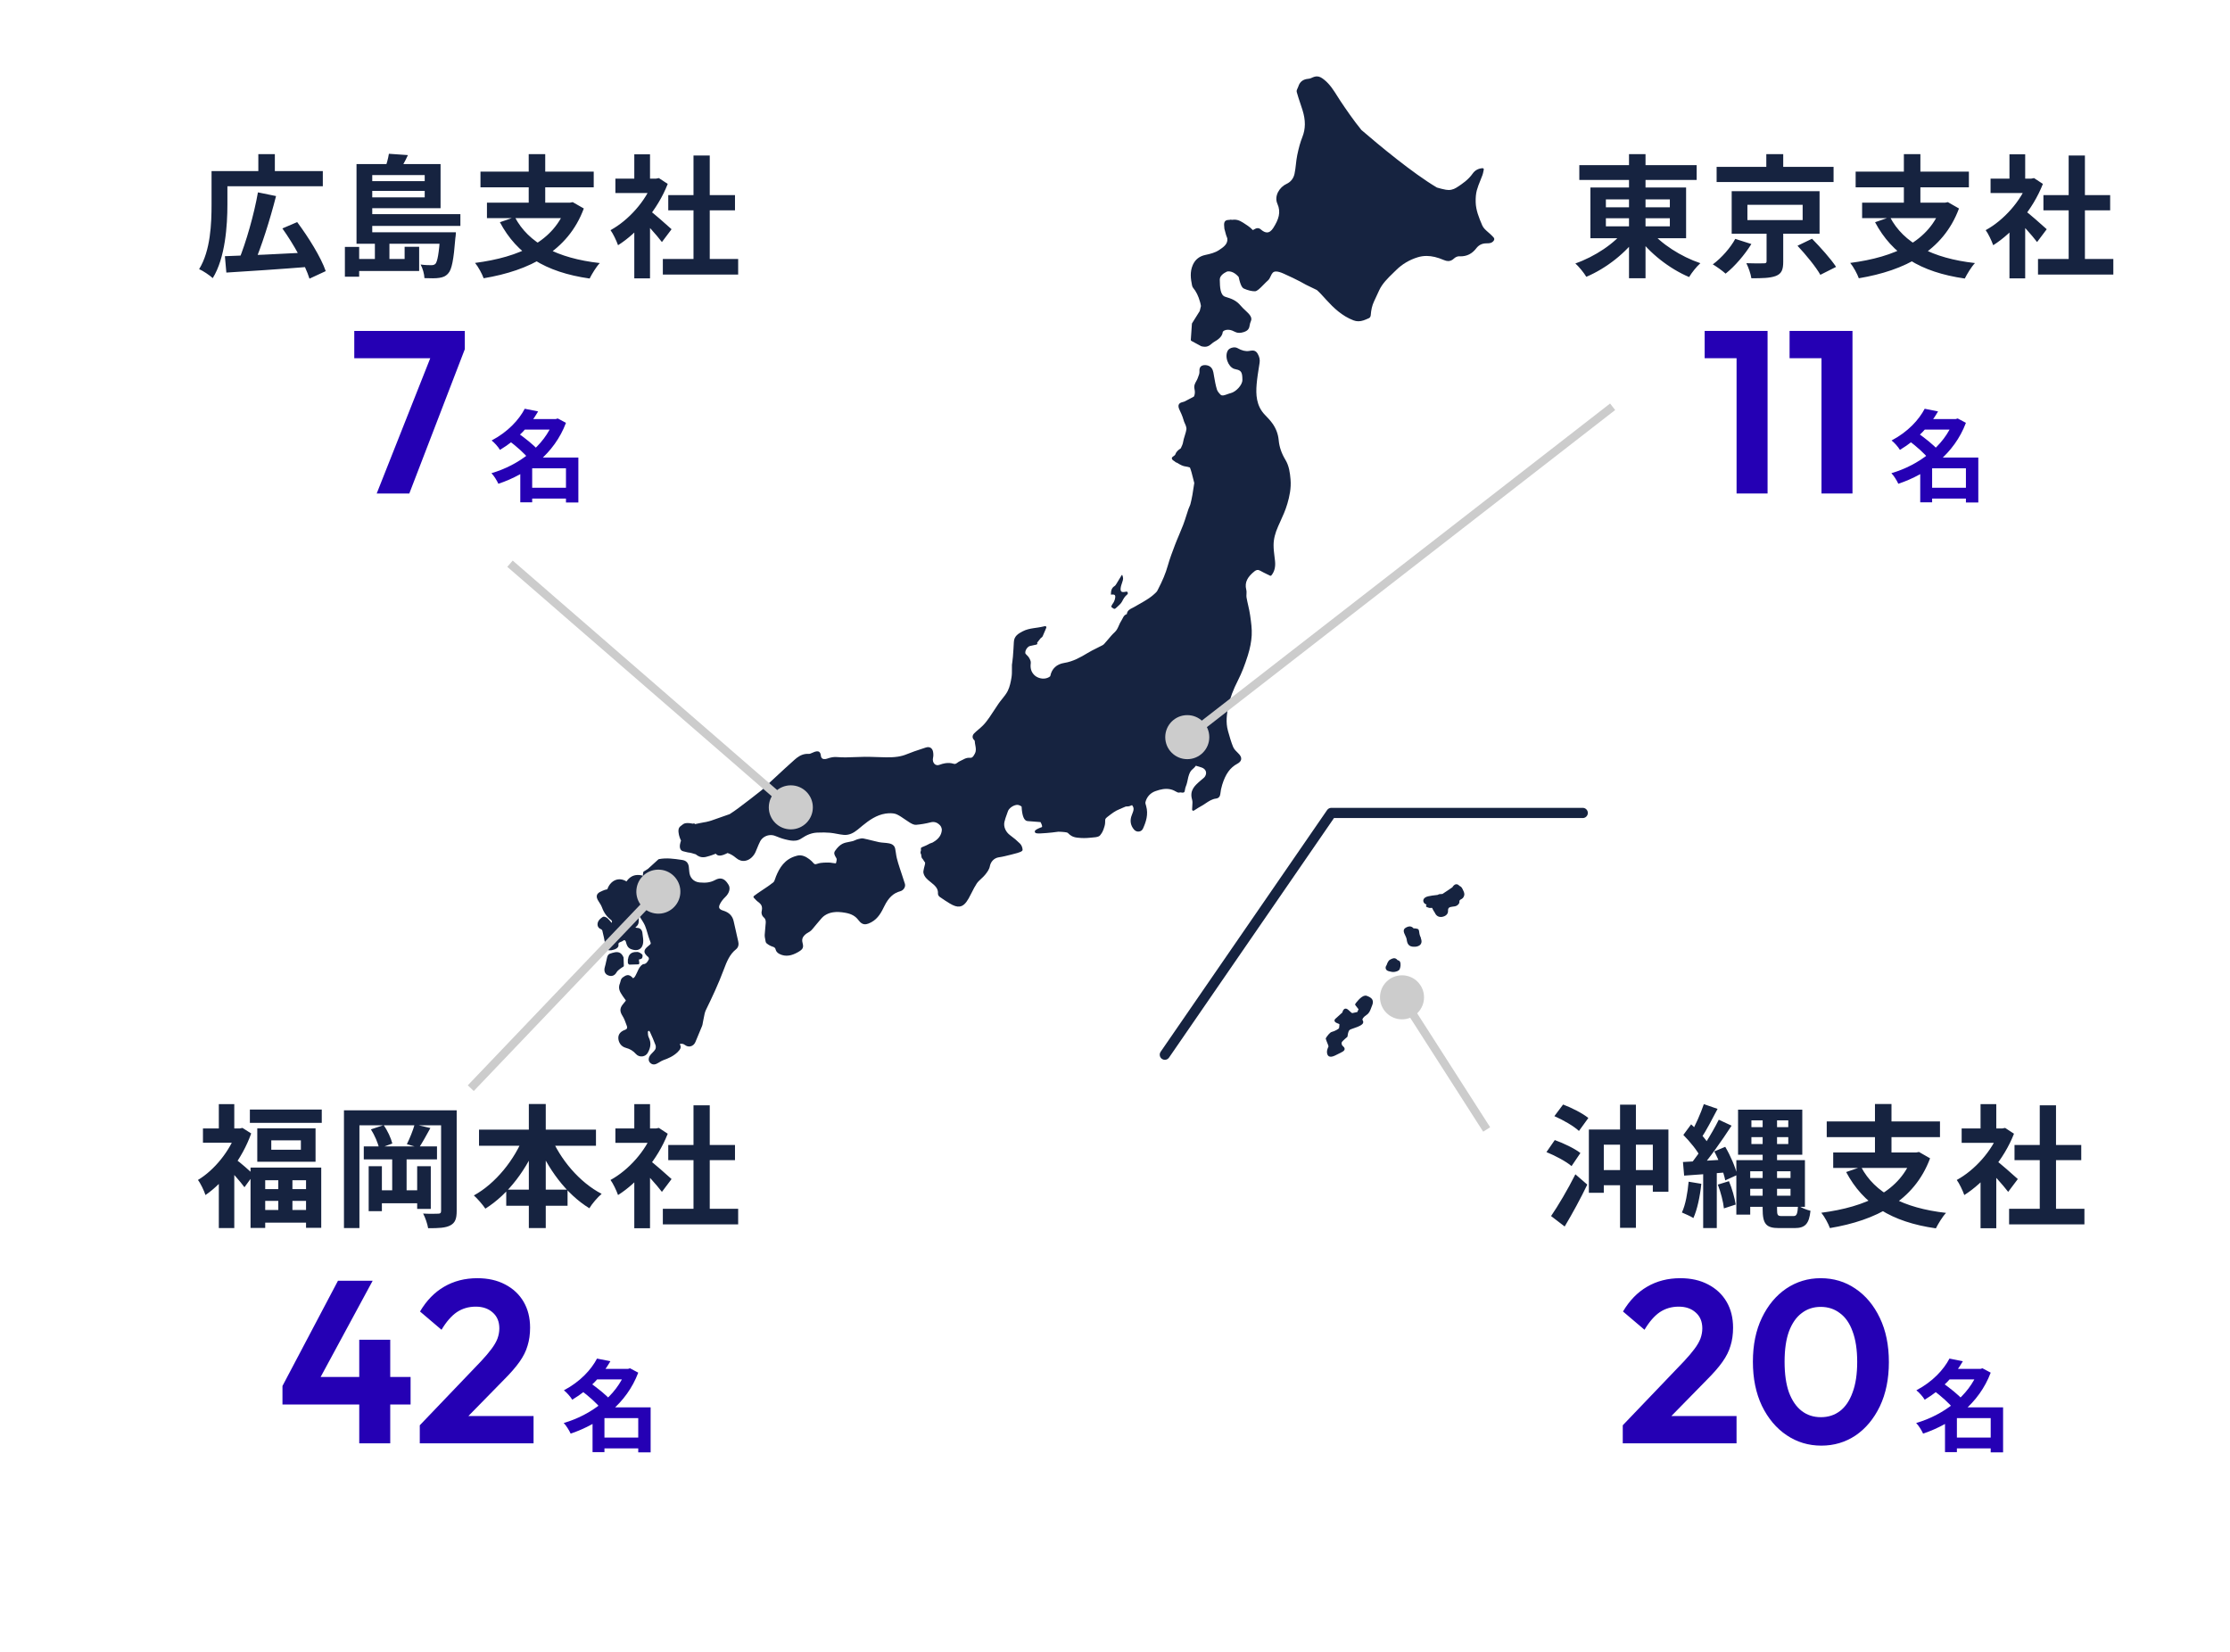 <svg width="540" height="400" viewBox="0 0 540 400" fill="none" xmlns="http://www.w3.org/2000/svg">
<g clip-path="url(#clip0_609_1820)">
<path d="M288.904 69.68C289.652 70.577 290.187 71.663 290.59 73.102C290.679 73.419 290.767 73.76 290.81 74.1L290.516 75.32L288.667 78.27C288.642 78.307 288.63 78.348 288.626 78.391L288.356 82.291C288.348 82.397 288.408 82.498 288.507 82.553L290.858 83.825C290.882 83.837 290.907 83.848 290.934 83.854C291.24 83.928 291.508 83.965 291.755 83.967C292.522 83.969 292.937 83.623 293.377 83.256C293.616 83.058 293.861 82.852 294.196 82.669C295.638 81.871 296.012 81.034 296.074 80.471C296.107 80.168 296.613 79.843 297.372 79.847C297.551 79.847 297.734 79.867 297.917 79.904C298.263 79.977 298.516 80.102 298.783 80.234C299.147 80.415 299.521 80.601 300.079 80.603C300.387 80.603 300.723 80.549 301.107 80.434C302.385 80.053 302.504 79.385 302.621 78.738C302.675 78.441 302.73 78.134 302.891 77.804C303.362 76.839 302.479 76.017 301.547 75.147C301.175 74.799 300.788 74.44 300.468 74.054C299.32 72.68 298.139 72.311 296.771 71.886L296.681 71.857C295.512 71.492 295.393 69.612 295.373 67.716C295.362 66.774 296.333 66.122 297.168 65.739C298.106 65.593 299.1 66.075 299.947 67.071C300.406 69.268 300.879 69.722 301.196 69.87C302.095 70.29 303.218 70.565 303.909 70.529C304.421 70.503 305.036 69.901 305.997 68.92C306.352 68.557 306.721 68.182 307.037 67.907C307.348 67.638 307.523 67.256 307.693 66.887C308.021 66.176 308.257 65.741 309.008 65.743C309.46 65.743 310.067 65.914 310.812 66.246C314.356 67.821 316.191 68.922 316.209 68.932C316.217 68.936 316.226 68.942 316.234 68.946L318.887 70.233C319.556 70.822 320.167 71.502 320.759 72.158C320.893 72.308 321.026 72.457 321.162 72.603C322.935 74.551 324.959 76.501 327.738 77.569C328.131 77.719 328.518 77.794 328.921 77.796C329.791 77.8 330.56 77.456 331.307 77.122L331.519 77.027C331.809 76.899 331.914 76.507 331.928 76.32C332.025 75.017 332.267 73.978 332.695 73.057C333.117 72.146 333.539 71.234 333.96 70.323C334.727 68.662 336.056 67.37 337.344 66.122C337.58 65.892 337.817 65.663 338.049 65.432C339.528 63.962 341.305 62.907 343.329 62.291C344.021 62.08 344.743 61.975 345.475 61.979C346.738 61.983 348.087 62.303 349.603 62.954C350.014 63.132 350.358 63.214 350.685 63.216C351.199 63.216 351.66 63.012 352.1 62.587C352.419 62.278 352.96 62.041 353.326 62.062C353.437 62.068 353.546 62.072 353.653 62.072C355.225 62.078 356.477 61.441 357.485 60.124C358.092 59.33 358.882 58.939 359.9 58.926H359.957C360.319 58.922 360.729 58.918 361.091 58.776C361.387 58.663 361.813 58.308 361.844 57.941C361.868 57.653 361.617 57.409 361.397 57.195C361.356 57.156 361.317 57.117 361.28 57.08C361.011 56.799 360.708 56.535 360.414 56.28C359.795 55.74 359.211 55.23 358.943 54.61C358.098 52.65 357.395 50.873 357.341 48.974C357.308 47.841 357.401 46.895 357.617 46.082C357.833 45.279 358.156 44.477 358.47 43.704C358.645 43.275 358.824 42.83 358.985 42.386C359.087 42.106 359.145 41.816 359.207 41.51C359.235 41.368 359.264 41.22 359.301 41.067C359.322 40.979 359.295 40.888 359.231 40.822C359.168 40.754 359.073 40.719 358.974 40.727C357.954 40.805 357.154 41.249 356.601 42.04C355.568 43.516 354.116 44.516 352.715 45.414C351.903 45.936 351.037 46.115 350.132 45.948C349.408 45.814 348.675 45.635 347.955 45.414C342.106 41.952 333.997 35.205 329.667 31.476C327.726 29.085 326 26.568 324.568 24.422C324.313 24.039 324.062 23.639 323.82 23.253C322.943 21.86 322.04 20.419 320.66 19.308C320.039 18.813 319.529 18.502 318.902 18.5C318.509 18.5 318.085 18.62 317.526 18.894C317.328 18.991 317.083 19.055 316.838 19.077C315.534 19.191 314.757 19.786 314.395 20.951C314.358 21.068 314.294 21.198 314.228 21.334C314.078 21.641 313.924 21.961 314.008 22.278C314.261 23.212 314.574 24.144 314.876 25.045C315.053 25.572 315.236 26.119 315.407 26.659C316.174 29.116 316.162 31.194 315.368 33.195C314.88 34.419 314.498 35.78 314.121 37.604C313.971 38.334 313.887 39.082 313.807 39.806C313.72 40.568 313.632 41.358 313.467 42.108C313.225 43.215 312.54 44.075 311.54 44.528C309.822 45.309 308.49 47.482 309.325 49.347C310.25 51.413 309.604 53.167 308.35 55.164C307.881 55.909 307.362 56.286 306.807 56.284C306.363 56.284 305.869 56.045 305.338 55.581C305.083 55.356 304.824 55.247 304.553 55.247C304.228 55.247 303.958 55.397 303.697 55.546C303.648 55.573 303.6 55.602 303.549 55.628C303.495 55.657 303.438 55.686 303.378 55.711C302.961 55.28 302.553 54.934 302.171 54.68C302.006 54.571 301.85 54.466 301.7 54.367C300.688 53.687 299.957 53.194 298.915 53.19C298.767 53.19 298.61 53.2 298.452 53.219C298.407 53.225 298.361 53.229 298.318 53.233L298.289 53.223C298.119 53.163 297.907 53.173 297.672 53.252C297.339 53.256 296.942 53.272 296.683 53.54C296.438 53.792 296.368 54.192 296.448 54.874C296.438 55.204 296.506 55.575 296.648 55.979C296.79 56.614 296.975 57.197 297.195 57.712C297.22 57.894 297.224 58.054 297.207 58.205C297.094 59.231 296.261 59.854 295.183 60.561C294.198 61.206 293.096 61.476 291.859 61.74C290.428 62.045 289.414 62.855 288.844 64.15C288.089 65.869 288.338 67.545 288.659 69.113C288.708 69.353 288.793 69.544 288.908 69.684L288.904 69.68Z" fill="#162340"/>
<path d="M284.739 191.665C284.988 191.817 285.278 191.976 285.578 191.928C285.642 191.918 285.704 191.9 285.761 191.873C286.296 191.961 286.463 191.937 286.518 191.928C286.584 191.918 286.64 191.9 286.687 191.871C286.856 191.768 286.889 191.574 286.942 191.252C286.985 190.991 287.039 190.667 287.162 190.403C287.388 189.929 287.598 188.892 287.699 188.393C287.72 188.292 287.734 188.218 287.742 188.183C287.792 187.971 288.049 187.097 288.374 186.682C288.511 186.507 288.676 186.359 288.851 186.202C289.085 185.992 289.351 185.757 289.579 185.419C290.083 185.561 290.535 185.691 290.986 185.852C291.48 186.027 291.833 186.342 291.981 186.736C292.123 187.115 292.072 187.538 291.831 187.958C291.677 188.23 291.401 188.453 291.111 188.688C291.002 188.777 290.893 188.865 290.791 188.956L290.585 189.135C289.32 190.244 288.01 191.388 288.67 193.635C288.802 194.085 288.76 194.612 288.717 195.173C288.695 195.453 288.674 195.744 288.67 196.041C288.67 196.144 288.725 196.239 288.816 196.288C288.908 196.338 289.02 196.336 289.11 196.28C289.297 196.162 289.476 196.049 289.649 195.938C289.997 195.713 290.326 195.501 290.663 195.323C291.093 195.099 291.498 194.827 291.891 194.565C292.718 194.01 293.489 193.489 294.481 193.369L294.526 193.363C295.089 193.277 295.445 192.87 295.505 192.248C295.571 191.543 295.723 190.801 295.957 190.04C296.756 187.439 297.883 185.866 299.617 184.943C300.176 184.644 300.491 184.281 300.553 183.863C300.621 183.401 300.384 182.918 299.829 182.389C299.386 181.966 298.837 181.438 298.599 180.857C298.115 179.672 297.757 178.402 297.412 177.174L297.354 176.965C296.778 174.921 297.068 172.863 297.465 170.942C297.866 169.011 298.594 167.069 299.827 164.641C300.678 162.967 301.419 161.089 302.159 158.735C302.702 157.01 303.019 155.367 303.103 153.848C303.19 152.289 302.963 150.694 302.745 149.154L302.714 148.936C302.599 148.126 302.416 147.315 302.237 146.532C302.099 145.926 301.957 145.3 301.851 144.683C301.807 144.434 301.822 144.162 301.838 143.875C301.857 143.523 301.877 143.16 301.787 142.805C301.291 140.89 302.299 139.654 303.35 138.699C303.716 138.365 304.051 138.083 304.424 138.025C304.654 137.99 304.889 138.044 305.144 138.188C305.68 138.493 306.242 138.767 306.787 139.031C307.032 139.151 307.279 139.27 307.523 139.394C307.645 139.454 307.791 139.423 307.877 139.32C308.61 138.442 308.904 137.271 308.751 135.84C308.714 135.486 308.671 135.133 308.626 134.783C308.515 133.886 308.398 132.961 308.4 132.025C308.4 130.584 308.76 129.11 309.531 127.389C309.671 127.078 309.813 126.766 309.955 126.457C310.611 125.02 311.288 123.534 311.746 121.945C312.23 120.271 312.699 118.261 312.505 116.054C312.367 114.479 312.158 112.819 311.271 111.354C310.327 109.791 309.792 108.241 309.642 106.611C309.5 105.081 308.967 103.678 308.056 102.445C307.536 101.74 306.937 101.109 306.316 100.47C304.171 98.263 304.093 95.478 304.298 93.043C304.424 91.553 304.666 90.044 304.899 88.587L305.014 87.855C305.131 87.113 304.989 86.439 304.553 85.666C304.07 84.81 303.406 84.835 302.821 84.926C302.747 84.936 302.673 84.951 302.597 84.963L302.463 84.986C301.61 85.118 300.719 84.899 299.658 84.297C299.37 84.134 298.987 84.079 298.576 84.143C298.019 84.229 297.539 84.51 297.325 84.874C296.93 85.544 296.891 86.507 297.222 87.451C297.535 88.346 298.13 89.038 298.808 89.304C298.989 89.374 299.172 89.411 299.349 89.448C299.485 89.477 299.615 89.502 299.734 89.541C300.616 89.834 300.847 90.341 300.849 92.011C300.849 93.27 299.249 94.892 298.051 95.185C297.763 95.255 297.484 95.356 297.216 95.455C296.914 95.564 296.628 95.667 296.336 95.729C296.32 95.733 296.303 95.735 296.285 95.737C296.005 95.781 295.729 95.725 295.645 95.645C295.281 95.296 294.843 94.837 294.69 94.346C294.365 93.303 294.172 92.19 293.985 91.114L293.966 91.009C293.95 90.914 293.936 90.819 293.919 90.724C293.806 90.017 293.678 89.218 292.973 88.739C292.582 88.475 291.975 88.35 291.461 88.43L291.408 88.438C290.924 88.527 290.365 88.863 290.451 89.949C290.488 90.407 290.282 90.924 290.083 91.425C290.046 91.52 290.009 91.615 289.974 91.708C289.896 91.912 289.787 92.105 289.672 92.309C289.388 92.817 289.065 93.39 289.244 94.173C289.408 94.892 289.367 95.498 289.118 96.022C287.934 96.636 287.199 97.024 286.938 97.174C286.806 97.25 286.623 97.298 286.432 97.349C286.058 97.448 285.634 97.558 285.449 97.949C285.292 98.283 285.362 98.728 285.669 99.351C286.309 100.647 286.545 101.474 286.658 101.872C286.697 102.01 286.724 102.101 286.753 102.169C286.767 102.204 286.792 102.255 286.825 102.321C286.981 102.643 287.347 103.395 287.294 103.956C287.259 104.317 287.072 104.925 286.891 105.514C286.714 106.089 286.545 106.633 286.502 106.994C286.442 107.499 286.142 108.116 285.996 108.412C285.963 108.48 285.936 108.536 285.918 108.575C285.885 108.602 285.819 108.647 285.763 108.685C285.43 108.911 284.871 109.293 284.638 109.971C284.556 110.212 284.346 110.348 284.163 110.47C283.974 110.593 283.762 110.733 283.764 110.991C283.768 111.257 284.013 111.457 284.404 111.692L284.453 111.723C284.577 111.882 284.762 111.993 285.002 112.053C285.87 112.574 286.455 112.896 287.15 112.964C287.388 112.989 287.713 113.065 288.141 113.199C288.448 113.976 288.655 114.817 288.857 115.631C288.943 115.982 289.03 116.334 289.124 116.68C289.135 116.715 289.145 116.75 289.155 116.785C289.174 116.841 289.198 116.928 289.194 116.957V116.975C289.055 117.925 288.913 118.907 288.742 119.865C288.594 120.69 288.435 121.419 288.256 122.093C288.201 122.299 288.11 122.497 288.016 122.71C287.938 122.883 287.855 123.06 287.792 123.25C287.631 123.724 287.477 124.208 287.329 124.676C287.074 125.478 286.81 126.311 286.508 127.104C286.2 127.914 285.854 128.731 285.521 129.518C285.183 130.314 284.836 131.136 284.523 131.959C283.935 133.505 283.268 135.257 282.762 137.048C282.267 138.806 281.524 140.594 280.356 142.84L280.327 142.894C280.245 143.055 280.165 143.207 280.064 143.314C278.844 144.605 277.367 145.44 275.802 146.322C275.397 146.551 274.975 146.788 274.566 147.029C274.455 147.095 274.329 147.157 274.193 147.223C273.659 147.482 272.943 147.831 272.86 148.721C272.266 148.87 272.023 149.371 271.824 149.779C271.746 149.94 271.674 150.09 271.585 150.216C271.316 150.603 271.129 151.032 270.948 151.446C270.682 152.052 270.431 152.623 269.946 153.069C269.343 153.617 268.812 154.254 268.298 154.868C267.986 155.241 267.661 155.629 267.327 155.987C267.177 156.148 266.949 156.262 266.704 156.381C266.63 156.416 266.556 156.453 266.486 156.49C266.136 156.674 265.774 156.855 265.425 157.028C264.752 157.362 264.055 157.709 263.399 158.109C261.689 159.149 259.842 160.193 257.707 160.528C255.885 160.813 254.692 161.918 254.35 163.633C254.336 163.711 254.291 163.779 254.272 163.794C253.933 164.055 253.536 164.222 253.094 164.292C252.135 164.441 251.055 164.086 250.409 163.41C249.691 162.662 249.445 161.784 249.605 160.568C249.665 160.12 249.408 159.628 249.148 159.205C249.025 159.003 248.85 158.832 248.679 158.665C248.49 158.48 248.295 158.288 248.28 158.141C248.204 157.383 248.902 156.554 249.381 156.437C249.745 156.348 250.121 156.268 250.485 156.191C250.648 156.156 250.81 156.123 250.973 156.088C251.074 156.066 251.158 155.992 251.187 155.893C251.216 155.804 251.197 155.709 251.14 155.635C251.185 155.575 251.232 155.515 251.277 155.456C251.51 155.155 251.748 154.845 251.993 154.551C252.024 154.514 252.082 154.472 252.143 154.429C252.258 154.347 252.405 154.246 252.481 154.079C252.709 153.588 252.911 153.097 253.122 152.58C253.201 152.388 253.279 152.197 253.361 152.003C253.402 151.906 253.384 151.795 253.316 151.714C253.248 151.634 253.141 151.599 253.034 151.622L252.802 151.673C252.592 151.721 252.339 151.776 252.084 151.828C251.876 151.869 251.652 151.91 251.378 151.951C251.189 151.98 251 152.007 250.81 152.034C250.619 152.061 250.428 152.087 250.237 152.118C249.381 152.25 248.472 152.436 247.612 152.893C246.655 153.403 245.571 153.98 245.508 155.466C245.458 156.598 245.38 157.717 245.279 159.051C245.251 159.428 245.201 159.805 245.152 160.168C245.131 160.331 245.109 160.487 245.09 160.64C245.086 160.667 245.088 160.695 245.092 160.722C245.063 160.766 245.047 160.817 245.045 160.871C245.037 161.236 245.039 161.588 245.041 161.93C245.045 162.66 245.049 163.348 244.942 164.004C244.767 165.07 244.539 166.29 244.023 167.318C243.681 167.999 243.2 168.596 242.69 169.227C242.402 169.584 242.104 169.953 241.836 170.338C241.439 170.905 241.059 171.493 240.688 172.062C240.33 172.614 239.958 173.185 239.578 173.731C239.162 174.327 238.656 175.02 238.062 175.63C237.724 175.976 237.344 176.3 236.976 176.613C236.607 176.926 236.227 177.252 235.879 177.604C235.641 177.848 235.513 178.142 235.519 178.435C235.526 178.639 235.6 178.942 235.923 179.233C235.986 179.291 236.038 179.402 236.04 179.457C236.054 179.796 236.116 180.127 236.176 180.447C236.303 181.133 236.422 181.783 236.079 182.459C235.678 183.248 235.421 183.559 234.832 183.504C234.655 183.487 234.477 183.494 234.302 183.52C233.833 183.592 233.44 183.803 233.061 184.007C232.858 184.116 232.666 184.219 232.467 184.3C232.251 184.386 232.07 184.52 231.895 184.648C231.689 184.798 231.496 184.943 231.278 184.976C231.167 184.992 231.052 184.982 230.922 184.943C230.276 184.747 229.614 184.706 228.898 184.817C228.454 184.885 227.989 185.013 227.475 185.206C227.022 185.378 226.582 185.287 226.272 184.965C225.936 184.615 225.813 184.073 225.938 183.516C226.037 183.079 226.041 182.56 225.947 182.055C225.772 181.119 225.085 180.713 224.167 181.02C223.834 181.131 223.503 181.241 223.168 181.35C221.981 181.739 220.753 182.143 219.576 182.634C218.914 182.91 218.208 183.104 217.423 183.226C216.378 183.386 215.327 183.395 214.529 183.382C213.821 183.372 213.099 183.347 212.402 183.325C211.427 183.292 210.417 183.256 209.423 183.261C208.631 183.263 207.829 183.298 207.054 183.331C205.63 183.39 204.158 183.452 202.732 183.325C202.337 183.289 201.959 183.3 201.58 183.36C201.151 183.426 200.747 183.547 200.27 183.708C200.147 183.749 200.025 183.78 199.908 183.799C199.676 183.834 199.347 183.84 199.104 183.661C198.923 183.527 198.812 183.302 198.775 182.995C198.734 182.653 198.653 182.273 198.382 182.073C198.209 181.945 197.985 181.904 197.697 181.948C197.582 181.966 197.452 181.997 197.3 182.044C197.092 182.108 196.895 182.201 196.701 182.29C196.387 182.436 196.082 182.57 195.846 182.552C195.556 182.529 195.266 182.541 194.986 182.585C193.898 182.754 193.05 183.399 192.433 183.943C190.884 185.31 189.346 186.742 187.857 188.125C187.394 188.554 186.933 188.985 186.468 189.414C186.207 189.655 185.952 189.91 185.705 190.158C185.29 190.572 184.86 191.001 184.403 191.366C182.696 192.728 180.855 194.146 178.782 195.696C178.123 196.187 177.422 196.674 176.696 197.139L172.197 198.718C172.197 198.718 171.278 198.999 170.902 199.056C170.877 199.061 170.854 199.063 170.836 199.065C170.801 199.067 170.745 199.075 170.675 199.085C170.159 199.166 168.707 199.475 168.316 199.559C168.296 199.537 168.273 199.514 168.252 199.489C168.189 199.413 168.082 199.374 167.981 199.39C167.927 199.399 167.888 199.417 167.814 199.454C167.29 199.347 166.59 199.248 166.049 199.333C165.776 199.374 165.56 199.46 165.404 199.59C165.288 199.687 165.177 199.766 165.07 199.844C164.607 200.178 164.208 200.466 164.303 201.509C164.387 202.435 164.76 203.253 164.912 203.552C164.77 203.923 164.433 204.956 164.764 205.613C164.898 205.879 165.128 206.059 165.428 206.133L165.533 206.16C166.597 206.426 166.708 206.454 167.057 206.481C167.236 206.494 167.744 206.652 168.049 206.747C168.287 206.821 168.409 206.858 168.487 206.875C168.507 206.889 168.53 206.91 168.559 206.933C168.859 207.17 169.563 207.726 170.706 207.549C170.801 207.535 170.9 207.514 170.996 207.489C172.121 207.209 172.913 206.887 173.294 206.733C173.306 206.729 173.318 206.722 173.329 206.718C173.483 206.937 173.822 207.277 174.604 207.157C174.962 207.102 175.39 206.953 175.875 206.714C175.98 206.663 176.083 206.611 176.186 206.558C176.898 206.788 177.585 207.188 178.226 207.743C178.899 208.322 179.656 208.565 180.415 208.448C181.682 208.252 182.579 207.172 182.959 206.304C183.097 205.991 183.229 205.671 183.354 205.36C183.57 204.828 183.796 204.278 184.058 203.767C184.471 202.961 185.275 202.394 186.207 202.249C186.717 202.171 187.231 202.227 187.694 202.41L187.783 202.445C188.538 202.746 189.317 203.055 190.119 203.249L190.191 203.266C191.028 203.468 191.892 203.676 192.758 203.542C193.244 203.468 193.678 203.294 194.087 203.014C195.377 202.13 196.611 201.674 197.874 201.617C199.1 201.561 200.099 201.575 201.019 201.658C201.554 201.705 202.099 201.808 202.627 201.907C203.17 202.008 203.734 202.113 204.298 202.165C204.602 202.192 204.908 202.183 205.205 202.136C206.474 201.94 207.436 201.124 208.368 200.334C208.527 200.2 208.683 200.069 208.839 199.941C210.454 198.617 212.248 197.348 214.416 197.014C214.613 196.983 214.815 196.96 215.016 196.946C215.94 196.878 216.67 196.968 217.19 197.214C217.855 197.529 218.49 197.968 219.107 198.395C219.494 198.663 219.895 198.939 220.304 199.188C220.808 199.495 221.345 199.772 221.849 199.728C223.032 199.625 224.225 199.421 225.36 199.127C226.228 198.902 226.971 199.143 227.652 199.871C227.907 200.143 228.096 200.675 228.065 201.029C227.958 202.231 227.284 203.175 226 203.913C225.949 203.944 225.895 203.977 225.844 204.01C225.009 204.296 224.941 204.364 224.887 204.414C224.76 204.519 223.904 204.896 223.182 205.185C223.073 205.228 223.001 205.333 223.001 205.446C223.001 205.446 223.001 205.663 223.009 205.964C222.849 206.327 222.867 206.652 223.059 206.887C223.127 207.658 223.233 207.873 223.404 207.967C223.447 208.007 223.538 208.157 223.606 208.268C223.713 208.446 223.844 208.662 224.011 208.866V208.899C224.038 209.157 223.955 209.441 223.869 209.746C223.82 209.92 223.768 210.099 223.735 210.282C223.721 210.357 223.704 210.433 223.688 210.509C223.624 210.794 223.554 211.115 223.624 211.418C223.848 212.387 224.579 212.972 225.22 213.488C225.307 213.558 225.395 213.628 225.486 213.702C226.416 214.467 227.218 215.128 227.131 216.402C227.111 216.689 227.341 217.033 227.565 217.19C228.481 217.827 229.242 218.326 229.96 218.758C230.99 219.381 231.747 219.612 232.413 219.509C233.207 219.385 233.847 218.806 234.553 217.567C234.824 217.089 235.075 216.592 235.318 216.11C235.686 215.378 236.067 214.619 236.521 213.941C236.805 213.519 237.188 213.168 237.591 212.795C237.912 212.5 238.243 212.195 238.527 211.847C239.016 211.247 239.551 210.544 239.693 209.771C239.905 208.621 240.754 207.768 241.855 207.598L241.89 207.594C242.354 207.528 242.834 207.436 243.385 207.304L243.48 207.281C244.432 207.054 245.415 206.819 246.376 206.545C247.637 206.184 247.626 205.892 247.622 205.754C247.606 205.228 247.357 204.638 247.003 204.284C246.306 203.585 245.51 202.911 244.64 202.282C243.531 201.481 242.974 200.211 243.22 199.048C243.35 198.43 243.578 197.813 243.796 197.216C243.891 196.956 243.988 196.696 244.076 196.432C244.304 195.758 245.253 195.049 246.104 194.917C246.269 194.893 246.421 194.891 246.553 194.915C246.865 194.971 247.151 195.109 247.384 195.315C247.497 197.564 247.976 198.745 248.805 198.823C249.848 198.922 251.467 199.036 251.966 199.071C252.182 199.45 252.417 200.009 252.337 200.233C252.328 200.258 252.318 200.271 252.283 200.283C250.483 200.924 250.553 201.272 250.586 201.441C250.656 201.798 251.121 201.847 251.901 201.814C254.003 201.724 256.045 201.435 256.286 201.4C257.236 201.412 258.368 201.522 258.549 201.666C258.594 201.707 258.641 201.753 258.692 201.802C259.057 202.157 259.606 202.691 260.83 202.835C262.101 202.985 262.981 202.954 263.911 202.862C264.055 202.847 264.209 202.835 264.368 202.822C264.686 202.798 265.015 202.771 265.318 202.726C265.9 202.635 266.237 202.486 266.41 202.245C266.451 202.188 266.492 202.134 266.535 202.078C266.803 201.73 267.105 201.334 267.459 200.089C267.624 199.514 267.622 199.116 267.619 198.828C267.617 198.399 267.615 198.238 268.15 197.826L268.261 197.739C269.257 196.966 270.045 196.354 271.092 195.946C271.468 195.8 271.756 195.666 271.988 195.558C272.447 195.346 272.677 195.241 273.017 195.274C273.309 195.301 273.794 195.121 274.13 194.967C274.644 195.641 274.621 196.043 274.08 197.343C273.539 198.642 273.741 199.914 274.648 200.924C274.95 201.262 275.395 201.423 275.837 201.355C276.258 201.289 276.602 201.029 276.777 200.642C277.513 199.009 278.116 197.22 277.548 195.198C277.532 195.138 277.513 195.078 277.495 195.016C277.414 194.746 277.322 194.439 277.373 194.237C277.696 192.957 278.56 192.009 279.805 191.568C280.481 191.327 281.043 191.178 281.571 191.096C282.764 190.912 283.795 191.096 284.723 191.665H284.739Z" fill="#162340"/>
<path d="M218.408 211.809C218.248 211.335 218.086 210.859 217.933 210.381L217.851 210.123C217.604 209.359 217.349 208.567 217.16 207.78C217.063 207.374 217 206.947 216.94 206.532C216.888 206.186 216.837 205.828 216.763 205.475C216.553 204.465 215.564 204.275 215.237 204.211C214.836 204.135 214.426 204.1 214.031 204.069C213.62 204.034 213.229 204.003 212.847 203.925C212.24 203.801 211.627 203.647 211.032 203.496C210.395 203.335 209.737 203.168 209.078 203.039C208.891 203.001 208.685 203.001 208.447 203.039C208.229 203.072 208.019 203.131 207.813 203.187L207.696 203.22C207.474 203.28 207.268 203.37 207.071 203.459C206.886 203.542 206.709 203.62 206.532 203.669C206.252 203.746 205.95 203.801 205.658 203.855C205.086 203.96 204.496 204.069 203.969 204.341C203.36 204.655 202.766 205.232 202.198 206.056C201.822 206.605 202.126 207.122 202.373 207.536C202.445 207.656 202.513 207.771 202.564 207.883C202.657 208.083 202.572 208.45 202.496 208.775C202.48 208.845 202.463 208.917 202.449 208.985C202.418 209.014 202.352 209.053 202.323 209.06C202.091 209.045 201.861 209.008 201.614 208.969C201.268 208.913 200.912 208.858 200.552 208.864L200.285 208.868C199.773 208.874 199.242 208.88 198.73 208.961C198.45 209.004 198.203 209.064 197.973 209.146C197.804 209.206 197.677 209.241 197.574 209.258C197.352 209.293 197.187 209.255 196.947 208.961C196.698 208.658 196.383 208.363 195.957 208.035C195.019 207.318 194.116 207.019 193.273 207.151C193.131 207.174 192.989 207.207 192.868 207.248C189.972 208.019 188.738 210.193 187.911 212.218C187.847 212.374 187.791 212.541 187.738 212.704C187.61 213.092 187.477 213.489 187.25 213.671C186.444 214.318 185.56 214.903 184.706 215.468C184.328 215.72 183.947 215.969 183.573 216.227C183.336 216.39 183.104 216.565 182.88 216.734C182.777 216.81 182.676 216.886 182.573 216.963C182.507 217.012 182.466 217.086 182.458 217.167C182.452 217.247 182.48 217.328 182.538 217.385C182.633 217.48 182.723 217.581 182.816 217.68C183.028 217.913 183.246 218.152 183.509 218.342C184.48 219.038 184.685 219.581 184.424 220.76C184.332 221.17 184.544 221.799 184.856 222.052C185.305 222.413 185.473 222.835 185.424 223.464C185.393 223.858 185.356 224.249 185.319 224.643C185.263 225.22 185.208 225.816 185.173 226.406C185.154 226.717 185.216 227.024 185.276 227.319L185.307 227.477C185.317 227.535 185.327 227.599 185.335 227.663C185.377 227.939 185.422 228.255 185.64 228.432C186.107 228.809 186.596 229.081 187.057 229.219C187.518 229.359 187.74 229.504 187.845 229.994C187.933 230.413 188.357 230.8 188.713 230.984C189.472 231.377 190.247 231.503 191.087 231.375C191.737 231.274 192.432 231.013 193.209 230.574C194.45 229.873 194.649 229.467 194.336 228.279C194.102 227.395 194.369 226.76 195.258 226.088C195.392 225.987 195.544 225.901 195.706 225.81C195.949 225.672 196.202 225.53 196.412 225.321C196.727 225.008 197.008 224.66 197.28 224.322C197.461 224.097 197.648 223.864 197.841 223.65C198.018 223.454 198.189 223.246 198.354 223.044C198.794 222.51 199.209 222.005 199.724 221.669C200.322 221.275 200.978 221.028 201.729 220.912C202.572 220.782 203.521 220.819 204.712 221.032C206.166 221.289 207.133 221.827 207.846 222.776C208.465 223.6 209.037 223.903 209.759 223.792C210.092 223.74 210.463 223.6 210.96 223.336C212.678 222.427 213.476 220.799 214.179 219.364C215.161 217.365 216.376 216.237 218.009 215.812C218.4 215.709 218.764 215.427 218.978 215.054C219.174 214.718 219.225 214.351 219.126 214.021C218.904 213.277 218.653 212.533 218.408 211.812V211.809Z" fill="#162340"/>
<path d="M178.327 226.032C178.102 225.051 177.87 224.037 177.65 223.039C177.37 221.776 176.525 220.923 175.134 220.51C174.63 220.36 174.314 220.158 174.194 219.91C174.096 219.704 174.114 219.44 174.254 219.104C174.517 218.476 174.99 217.826 175.663 217.177C176.615 216.256 176.922 215.081 176.422 214.256C175.945 213.463 175.247 212.576 174.102 212.754C173.808 212.799 173.499 212.912 173.16 213.098C172.639 213.382 172.088 213.568 171.471 213.665C170.87 213.757 170.218 213.766 169.416 213.689C167.962 213.551 166.997 212.527 166.903 211.016C166.876 210.585 166.849 210.226 166.794 209.851C166.652 208.907 166.135 208.382 165.212 208.245L164.994 208.212C163.237 207.955 161.421 207.685 159.559 208.037C159.506 208.048 159.457 208.072 159.418 208.107L156.875 210.418L155.894 211.024C155.82 211.069 155.771 211.146 155.76 211.228L155.68 211.853C155.67 211.927 155.699 212.007 155.748 212.067C155.088 211.877 154.495 211.828 153.948 211.913C153.055 212.051 152.305 212.564 151.71 213.438C151.021 213.009 150.301 212.84 149.612 212.947C148.471 213.123 147.487 214.054 147.07 215.34C147.053 215.345 147.039 215.347 147.023 215.349C146.84 215.386 146.65 215.421 146.459 215.481C146.282 215.536 146.115 215.611 145.955 215.683C145.873 215.72 145.79 215.755 145.706 215.79C145.031 216.062 144.674 216.361 144.548 216.759C144.414 217.179 144.556 217.67 145.011 218.35C145.309 218.797 145.609 219.28 145.79 219.776C146.245 221.028 146.965 222.013 147.985 222.786C148.113 222.883 148.187 223.017 148.193 223.161C148.195 223.264 148.166 223.367 148.107 223.47C148.063 223.421 148.022 223.371 147.981 223.32C147.712 222.996 147.434 222.662 147.119 222.374C146.914 222.184 146.455 221.924 146.13 221.974C146.064 221.984 146.004 222.007 145.953 222.04C145.359 222.421 144.976 222.825 144.813 223.241C144.507 224.035 144.797 224.73 145.554 225.01C145.667 225.051 145.821 225.212 145.846 225.313C146.111 226.406 146.383 227.581 146.582 228.784C146.597 228.873 146.605 228.968 146.611 229.061C146.644 229.465 146.691 230.075 147.566 230.122C147.736 230.13 147.924 230.122 148.117 230.091C148.985 229.957 149.855 229.479 149.762 228.861C149.682 228.329 149.915 228.24 150.332 228.079C150.523 228.005 150.721 227.929 150.885 227.795C150.974 227.723 151.062 227.677 151.143 227.665C151.424 227.622 151.552 228.009 151.593 228.18C151.747 228.811 151.982 229.51 152.805 229.829C153.354 230.042 153.847 230.114 154.277 230.048C155.238 229.9 155.781 229.065 155.764 227.756C155.76 227.42 155.713 227.086 155.668 226.764C155.637 226.554 155.606 226.338 155.59 226.127C155.561 225.767 155.468 224.666 154.191 224.676C154.092 224.676 153.977 224.643 153.845 224.6C153.856 224.592 153.864 224.581 153.874 224.573C154.15 224.322 154.409 224.085 154.541 223.759C154.662 223.462 154.664 223.138 154.666 222.827C154.666 222.627 154.67 222.438 154.701 222.266C154.715 222.19 154.796 222.087 154.898 221.955C155.01 222.135 155.121 222.306 155.23 222.475C155.604 223.056 155.956 223.604 156.198 224.179C156.439 224.75 156.618 225.369 156.791 225.967C156.937 226.472 157.087 226.993 157.276 227.496L157.334 227.647C157.503 228.092 157.605 228.36 157.57 228.498C157.537 228.628 157.342 228.793 156.97 229.094C156.429 229.533 156.067 229.918 156.059 230.38C156.048 230.854 156.408 231.262 156.99 231.765C157.081 231.843 157.169 232.142 157.145 232.227C156.824 232.909 156.505 233.356 155.927 233.464C155.896 233.453 155.863 233.449 155.832 233.449C155.752 233.449 155.674 233.48 155.62 233.538C154.975 233.929 154.689 234.554 154.413 235.16C154.335 235.333 154.261 235.496 154.179 235.655C154.129 235.752 154.082 235.851 154.035 235.947C153.837 236.362 153.662 236.727 153.298 236.887C152.848 236.37 152.42 236.055 151.865 236.141C151.558 236.189 151.239 236.351 150.795 236.683C150.412 236.97 150.32 237.372 150.242 237.695C150.209 237.833 150.178 237.963 150.131 238.075C149.575 239.367 150.157 240.239 150.719 241.08L150.816 241.224C151.017 241.529 151.186 241.752 151.309 241.917C151.42 242.063 151.544 242.23 151.55 242.278C151.542 242.335 151.381 242.525 151.227 242.706C151.112 242.842 150.97 243.009 150.801 243.222C149.96 244.275 150.161 245.079 150.76 246.033C151.159 246.668 151.426 247.421 151.688 248.15L151.807 248.486C151.914 248.785 151.957 249.156 151.33 249.383C150.246 249.775 149.695 250.473 149.729 251.403C149.762 252.269 150.268 253.403 151.577 253.745C152.566 254.004 153.333 254.472 153.987 255.219C154.388 255.676 154.993 255.893 155.606 255.798C156.133 255.715 156.585 255.412 156.844 254.965C157.618 253.635 157.702 252.407 157.101 251.213C156.91 250.832 156.879 250.319 156.875 249.82C156.906 249.752 157.048 249.628 157.13 249.595C157.204 249.637 157.342 249.775 157.394 249.89C157.84 250.867 158.344 251.974 158.743 253.093C158.846 253.382 158.819 253.835 158.685 254.085C158.527 254.378 158.276 254.629 158.009 254.897C157.887 255.019 157.762 255.146 157.642 255.278C156.982 256.016 156.904 256.837 157.443 257.366C157.758 257.676 158.118 257.803 158.517 257.742C158.86 257.688 159.189 257.5 159.45 257.348C159.545 257.292 159.64 257.237 159.734 257.179C160.045 256.993 160.339 256.816 160.65 256.707C161.758 256.319 163.034 255.787 164.078 254.777C164.874 254.007 165.029 253.493 164.587 252.834C165.062 252.667 165.461 252.737 165.88 253.056C166.249 253.337 166.685 253.456 167.108 253.39C167.682 253.302 168.166 252.895 168.404 252.304C168.657 251.679 168.925 251.046 169.182 250.434C169.457 249.781 169.743 249.103 170.013 248.433C170.103 248.206 170.14 247.967 170.177 247.738C170.198 247.612 170.216 247.493 170.243 247.377C170.315 247.074 170.371 246.761 170.426 246.458C170.552 245.77 170.669 245.118 170.944 244.555C172.351 241.686 173.966 238.275 175.287 234.721C176.011 232.773 176.731 231.064 178.205 229.893C178.96 229.293 178.88 228.477 178.752 227.917C178.611 227.29 178.469 226.663 178.325 226.039L178.327 226.032Z" fill="#162340"/>
<path d="M150.928 234.09C151.017 234.039 151.068 233.944 151.066 233.843C151.052 233.126 151.012 232.177 151 231.903C151 231.868 150.992 231.835 150.977 231.804C150.546 230.813 149.92 230.436 148.949 230.586C148.536 230.65 148.071 230.805 147.631 230.963C147.296 231.083 147.096 231.524 147.039 231.738C146.942 232.101 146.862 232.472 146.786 232.833C146.691 233.274 146.594 233.732 146.465 234.163C146.193 235.072 146.454 235.812 147.162 236.137C147.522 236.304 147.865 236.364 148.18 236.315C148.643 236.244 149.021 235.95 149.307 235.443C149.482 235.131 149.805 234.867 150.149 234.604C150.395 234.414 150.669 234.245 150.928 234.088V234.09Z" fill="#162340"/>
<path d="M155.6 231.588C155.624 231.343 155.583 231.186 155.468 231.089C155.137 230.817 154.748 230.527 154.331 230.516C154.065 230.51 153.837 230.522 153.631 230.553C152.73 230.693 152.216 231.231 152.105 232.151C152.105 232.151 152.101 232.163 152.08 232.196C152.056 232.239 152.041 232.287 152.041 232.338L152.035 233.103C152.035 233.153 152.047 233.202 152.072 233.245L152.185 233.439C152.237 233.53 152.335 233.583 152.442 233.581L154.528 233.522C154.54 233.522 154.553 233.522 154.565 233.517C154.633 233.507 154.695 233.474 154.74 233.423C154.793 233.363 154.818 233.282 154.808 233.204L154.703 232.347C154.909 232.314 155.123 232.266 155.322 232.157C155.511 232.054 155.577 231.792 155.598 231.59L155.6 231.588Z" fill="#162340"/>
<path d="M354.109 215.186C353.914 214.784 353.642 214.605 353.42 214.527C353.093 214.139 352.774 214.094 352.558 214.129C352.106 214.199 351.81 214.659 351.709 214.844C351.388 215.067 349.841 216.132 349.286 216.472C349.066 216.501 348.829 216.516 348.582 216.516C348.539 216.516 348.496 216.526 348.457 216.543C348.348 216.594 348.227 216.65 348.101 216.705C347.686 216.747 347.272 216.79 346.795 216.864C346.474 216.914 346.172 216.971 345.871 217.035C344.855 217.256 344.584 217.812 344.666 218.262C344.738 218.647 345.067 218.946 345.462 219.039C345.423 219.101 345.386 219.165 345.349 219.226C345.306 219.301 345.298 219.391 345.328 219.47C345.359 219.55 345.427 219.61 345.509 219.637C345.579 219.659 345.649 219.688 345.721 219.719C345.921 219.801 346.147 219.896 346.388 219.861C346.556 219.837 346.69 219.834 346.793 219.855C346.955 220.208 347.155 220.607 347.461 221.038C347.782 221.776 348.379 222.127 349.144 222.028L349.2 222.019C349.94 221.904 350.674 221.422 350.644 220.599C350.613 219.758 350.979 219.663 351.686 219.554L351.806 219.536C351.865 219.527 351.925 219.519 351.985 219.513C352.055 219.505 352.127 219.496 352.196 219.484C352.355 219.459 352.558 219.418 352.744 219.313C352.937 219.202 353.429 218.829 353.394 218.431C353.355 218.004 353.521 217.911 353.926 217.689L354.007 217.645C354.342 217.458 354.622 216.914 354.595 216.503C354.568 216.097 354.381 215.724 354.198 215.361C354.169 215.306 354.14 215.248 354.114 215.19L354.109 215.186Z" fill="#162340"/>
<path d="M338.391 232.468C338.144 232.134 337.81 231.99 337.424 232.049C337.152 232.091 336.905 232.227 336.708 232.334C336.663 232.359 336.617 232.383 336.576 232.404C336.185 232.602 335.898 233.288 335.774 233.705C335.764 233.717 335.756 233.729 335.745 233.742C335.54 234.018 335.478 234.333 335.579 234.605C335.677 234.882 335.926 235.082 336.278 235.17L336.373 235.195C336.757 235.292 337.193 235.403 337.611 235.352C337.644 235.347 337.677 235.343 337.71 235.337C338.08 235.279 338.73 235.121 338.923 234.702C339.135 234.24 339.259 233.484 339.028 232.915C338.927 232.666 338.66 232.552 338.391 232.472V232.468Z" fill="#162340"/>
<path d="M343.892 226.698C343.839 226.531 343.791 226.377 343.75 226.224C343.719 226.109 343.699 225.948 343.678 225.793C343.623 225.367 343.58 225.031 343.296 224.936C342.997 224.835 342.658 224.79 342.29 224.798C341.825 224.249 341.216 224.186 340.422 224.635C339.604 225.099 339.961 225.845 340.249 226.445C340.42 226.797 340.595 227.164 340.644 227.55C340.764 228.471 341.074 229.312 342.53 229.254C342.652 229.258 342.779 229.25 342.911 229.23C342.946 229.225 342.979 229.219 343.014 229.211C343.536 229.108 343.898 228.883 344.086 228.547C344.281 228.201 344.277 227.758 344.079 227.228C344.079 227.053 344.016 226.88 343.89 226.702L343.892 226.698Z" fill="#162340"/>
<path d="M330.969 241.142C330.823 241.088 330.664 241.072 330.498 241.099C329.494 241.253 328.328 242.89 328.196 243.075C328.126 243.176 328.13 243.31 328.204 243.407L328.973 244.388L328.679 245.06L327.509 245.314C327.346 245.339 327.137 245.137 326.894 244.902C326.717 244.729 326.513 244.535 326.273 244.372C326.104 244.259 325.933 244.215 325.767 244.24C325.294 244.312 325.113 244.906 325.057 245.174C324.769 245.425 323.747 246.324 323.368 246.693C323.154 246.899 323.138 247.089 323.163 247.212C323.226 247.536 323.599 247.684 323.959 247.827C324.057 247.866 324.158 247.905 324.247 247.946C324.37 248.006 324.38 248.121 324.308 248.54C324.286 248.676 324.261 248.816 324.259 248.94C324.185 249.183 323.084 249.744 322.541 249.861C321.965 249.985 321.278 251.034 321.081 251.352C321.038 251.422 321.028 251.508 321.052 251.587C321.065 251.624 321.365 252.518 321.56 252.922C321.671 253.151 321.69 253.357 321.692 253.448C321.548 253.71 321.095 254.641 321.48 255.433C321.601 255.684 321.871 255.963 322.457 255.874C322.94 255.8 323.527 255.491 324.148 255.167C324.378 255.045 324.619 254.92 324.847 254.81C325.329 254.58 325.561 254.355 325.604 254.081C325.656 253.753 325.409 253.526 325.211 253.343C325.129 253.269 325.036 253.182 325.01 253.126C324.816 252.728 324.82 252.467 325.022 252.223C325.333 251.85 326.197 251.135 326.205 251.127C326.262 251.079 326.299 251.009 326.308 250.937C326.332 250.677 326.447 249.923 326.672 249.558C326.824 249.313 327.206 249.187 327.737 249.014C328.031 248.917 328.365 248.808 328.729 248.655C329.494 248.332 329.959 248.07 330.082 247.678C330.146 247.472 330.105 247.252 329.955 247.027C329.788 246.773 330.177 246.252 330.878 245.788C331.555 245.341 331.752 244.811 332.053 244.011C332.118 243.834 332.192 243.638 332.279 243.422C332.482 242.913 332.505 242.49 332.345 242.135C332.108 241.606 331.532 241.352 330.96 241.138L330.969 241.142Z" fill="#162340"/>
<path d="M270.059 144.675C270.022 145.038 269.896 145.407 269.736 145.736C269.534 146.153 269.137 146.472 269.104 146.977C269.845 147.55 269.898 147.571 270.388 147.099C270.863 146.641 271.431 146.211 271.715 145.646C272.04 145.003 272.363 144.428 272.939 143.976C273.161 143.803 273.208 143.477 272.869 143.244C272.747 143.265 272.609 143.281 272.474 143.31C271.595 143.485 271.285 143.267 271.367 142.438C271.414 141.977 271.575 141.521 271.725 141.078C272.025 140.189 272.04 140.041 271.764 139.235C271.719 139.237 271.647 139.223 271.632 139.245C271.198 139.957 270.775 140.678 270.335 141.385C270.213 141.583 270.075 141.803 269.886 141.919C269.092 142.409 269.028 143.166 269.008 143.982C269.886 143.896 270.119 144.038 270.055 144.673L270.059 144.675Z" fill="#162340"/>
<path d="M383.266 195.618H322.382C321.977 195.618 321.596 195.818 321.366 196.152L281.051 254.693C280.664 255.256 280.804 256.025 281.365 256.414C281.579 256.563 281.824 256.633 282.065 256.633C282.457 256.633 282.842 256.445 283.081 256.099L323.028 198.092H383.264C383.945 198.092 384.499 197.537 384.499 196.855C384.499 196.173 383.945 195.618 383.264 195.618H383.266Z" fill="#162340"/>
</g>
<path d="M67.388 284.58H70.812V295.236H67.388V284.58ZM65.692 276.132V278.404H72.86V276.132H65.692ZM62.3 273.22H76.412V281.316H62.3V273.22ZM60.668 282.724H77.788V297.316H74.108V285.796H64.22V297.348H60.668V282.724ZM62.716 287.94H76.028V290.788H62.716V287.94ZM62.748 292.996H76.06V296.068H62.748V292.996ZM60.508 268.676H77.916V271.908H60.508V268.676ZM49.148 273.252H58.716V276.708H49.148V273.252ZM52.988 267.364H56.732V274.884H52.988V267.364ZM57.084 280.74C57.98 281.316 60.764 283.78 61.436 284.42L59.196 287.492C58.204 286.116 56.028 283.716 54.94 282.564L57.084 280.74ZM57.308 273.252H58.076L58.716 273.124L60.828 274.468C58.62 280.676 54.172 286.34 49.756 289.38C49.436 288.356 48.508 286.436 47.932 285.732C51.932 283.332 55.74 278.628 57.308 273.956V273.252ZM52.988 284.196L56.732 279.684V297.38H52.988V284.196ZM83.292 268.868H108.412V272.484H87.036V297.38H83.292V268.868ZM106.812 268.868H110.588V293.252C110.588 295.14 110.204 296.132 109.02 296.74C107.868 297.348 106.204 297.412 103.676 297.412C103.516 296.42 102.972 294.788 102.46 293.86C103.932 293.956 105.596 293.924 106.108 293.892C106.62 293.892 106.812 293.732 106.812 293.188V268.868ZM88.092 277.604H105.82V280.74H88.092V277.604ZM90.94 288.228H102.588V291.364H90.94V288.228ZM94.972 280.26H98.46V289.796H94.972V280.26ZM89.276 282.404H92.476V293.284H89.276V282.404ZM101.02 282.404H104.316V292.74H101.02V282.404ZM89.82 273.476L92.892 272.452C93.852 273.764 94.684 275.62 95.004 276.9L91.804 278.084C91.548 276.804 90.716 274.884 89.82 273.476ZM100.412 272.26L104.22 273.156C103.26 274.916 102.236 276.74 101.468 277.924L98.524 277.06C99.196 275.716 100.028 273.7 100.412 272.26ZM115.996 273.54H144.316V277.444H115.996V273.54ZM122.588 288.068H137.436V291.972H122.588V288.068ZM128.06 267.332H132.156V297.38H128.06V267.332ZM126.908 274.948L130.428 276.068C127.676 283.044 123.132 289.156 117.532 292.676C116.892 291.716 115.612 290.244 114.748 289.476C119.996 286.596 124.636 280.836 126.908 274.948ZM133.308 275.044C135.644 280.74 140.316 286.308 145.692 289.092C144.732 289.892 143.356 291.492 142.716 292.58C137.084 289.124 132.604 283.012 129.82 276.196L133.308 275.044ZM160.508 292.708H178.748V296.484H160.508V292.708ZM161.82 277.252H177.98V280.932H161.82V277.252ZM167.932 267.652H171.868V294.532H167.932V267.652ZM149.02 273.252H159.516V276.74H149.02V273.252ZM153.596 284.196L157.404 279.652V297.412H153.596V284.196ZM153.596 267.364H157.404V274.884H153.596V267.364ZM157.02 280.74C158.14 281.508 161.756 284.708 162.62 285.508L160.284 288.612C159.036 286.948 156.348 284.004 154.908 282.596L157.02 280.74ZM158.108 273.252H158.876L159.548 273.124L161.692 274.532C159.26 280.772 154.428 286.372 149.66 289.38C149.308 288.356 148.412 286.468 147.836 285.732C152.188 283.364 156.412 278.66 158.108 273.956V273.252Z" fill="#162340"/>
<path d="M68.4 335.612L81.84 310.132H90.24L76.464 335.612H68.4ZM68.4 340.092V335.612L71.2 333.428H99.424V340.092H68.4ZM86.992 349.5V324.412H94.496V349.5H86.992ZM101.651 345.132L116.491 329.62C117.537 328.5 118.377 327.511 119.011 326.652C119.683 325.756 120.169 324.916 120.467 324.132C120.766 323.311 120.915 322.489 120.915 321.668C120.915 320.025 120.374 318.737 119.291 317.804C118.246 316.871 116.883 316.404 115.203 316.404C113.486 316.404 111.955 316.852 110.611 317.748C109.305 318.644 108.073 320.063 106.915 322.004L101.707 317.58C103.275 314.929 105.217 312.932 107.531 311.588C109.883 310.207 112.571 309.516 115.595 309.516C118.171 309.516 120.411 310.02 122.315 311.028C124.257 312.036 125.75 313.436 126.795 315.228C127.841 317.02 128.363 319.111 128.363 321.5C128.363 323.105 128.158 324.561 127.747 325.868C127.374 327.175 126.721 328.481 125.787 329.788C124.891 331.057 123.641 332.495 122.035 334.1L111.227 345.132H101.651ZM101.651 349.5V345.132L108.147 342.892H129.203V349.5H101.651Z" fill="#2500B4"/>
<path d="M145.144 348.108H155.896V350.724H145.144V348.108ZM143.944 331.476H152.44V334.02H143.944V331.476ZM144.568 328.98L147.808 329.628C145.768 333.132 142.888 336.348 138.568 338.94C138.16 338.22 137.2 337.164 136.552 336.66C140.512 334.572 143.176 331.644 144.568 328.98ZM151.528 331.476H152.08L152.56 331.332L154.552 332.388C151.744 339.852 145.336 344.748 138.184 347.148C137.824 346.356 137.104 345.18 136.504 344.58C143.128 342.66 149.32 338.004 151.528 331.956V331.476ZM140.8 336.756L142.936 334.884C144.592 336.06 146.776 337.764 147.832 339.012L145.504 341.1C144.592 339.852 142.456 338.004 140.8 336.756ZM154.552 340.788H157.552V351.684H154.552V340.788ZM146.368 340.788H155.992V343.404H146.368V351.636H143.488V342.924L145.672 340.788H146.368Z" fill="#2500B4"/>
<path d="M384.748 273.508H404.012V288.58H400.236V277.188H388.364V288.836H384.748V273.508ZM392.3 267.492H396.14V297.316H392.3V267.492ZM386.636 283.332H401.9V287.012H386.636V283.332ZM376.396 270.276L378.508 267.46C380.556 268.228 383.276 269.604 384.62 270.724L382.348 273.86C381.132 272.708 378.476 271.172 376.396 270.276ZM374.476 278.98L376.492 276.068C378.572 276.804 381.324 278.116 382.7 279.204L380.556 282.372C379.308 281.284 376.62 279.844 374.476 278.98ZM375.596 294.468C377.26 292.036 379.628 288.068 381.484 284.356L384.364 286.852C382.732 290.244 380.748 293.892 378.892 296.996L375.596 294.468ZM422.284 285.252H434.828V287.876H422.284V285.252ZM424.108 275.364V277.028H433.036V275.364H424.108ZM424.108 271.3V272.932H433.036V271.3H424.108ZM420.876 268.708H436.428V279.62H420.876V268.708ZM426.828 269.924H430.316V292.772C430.316 294.244 430.444 294.468 431.436 294.468C431.852 294.468 433.804 294.468 434.316 294.468C435.084 294.468 435.276 293.924 435.404 291.908C436.172 292.452 437.452 292.964 438.412 293.188C438.092 296.324 437.132 297.38 434.604 297.38C433.9 297.38 431.468 297.38 430.796 297.38C427.66 297.38 426.828 296.388 426.828 292.74V269.924ZM420.46 280.932H423.82V294.116H420.46V280.932ZM422.476 280.932H437.068V292.228H422.476V289.54H433.58V283.62H422.476V280.932ZM412.588 267.364L415.916 268.516C414.604 271.012 413.132 273.86 411.916 275.652L409.356 274.596C410.476 272.676 411.852 269.572 412.588 267.364ZM416.204 271.14L419.308 272.58C416.972 276.164 413.868 280.612 411.404 283.364L409.196 282.116C411.596 279.236 414.508 274.564 416.204 271.14ZM407.628 274.82L409.516 272.26C411.18 273.764 413.132 275.844 413.9 277.348L411.82 280.292C411.116 278.724 409.228 276.452 407.628 274.82ZM415.116 278.82L417.772 277.7C419.052 279.876 420.268 282.692 420.652 284.516L417.772 285.828C417.42 283.972 416.3 281.028 415.116 278.82ZM407.532 281.38C410.412 281.22 414.54 280.996 418.54 280.74L418.572 283.844C414.764 284.196 410.86 284.452 407.82 284.676L407.532 281.38ZM415.98 286.852L418.668 286.02C419.436 287.812 420.076 290.148 420.3 291.684L417.452 292.612C417.292 291.044 416.684 288.676 415.98 286.852ZM408.908 286.148L411.98 286.66C411.66 289.732 410.988 292.9 410.06 294.948C409.42 294.532 408.012 293.924 407.276 293.604C408.172 291.716 408.652 288.836 408.908 286.148ZM412.428 283.076H415.724V297.38H412.428V283.076ZM450.668 282.564C453.964 288.868 460.94 292.548 471.244 293.7C470.38 294.596 469.324 296.356 468.78 297.444C457.996 295.908 451.212 291.62 447.052 283.812L450.668 282.564ZM443.916 279.076H464.428V282.82H443.916V279.076ZM442.348 271.556H469.772V275.364H442.348V271.556ZM454.028 267.332H458.028V280.772H454.028V267.332ZM463.18 279.076H464.012L464.684 278.948L467.372 280.484C463.532 290.852 454.22 295.524 443.116 297.38C442.764 296.356 441.772 294.532 441.036 293.668C451.788 292.26 460.268 288.484 463.18 279.78V279.076ZM486.508 292.708H504.748V296.484H486.508V292.708ZM487.82 277.252H503.98V280.932H487.82V277.252ZM493.932 267.652H497.868V294.532H493.932V267.652ZM475.02 273.252H485.516V276.74H475.02V273.252ZM479.596 284.196L483.404 279.652V297.412H479.596V284.196ZM479.596 267.364H483.404V274.884H479.596V267.364ZM483.02 280.74C484.14 281.508 487.756 284.708 488.62 285.508L486.284 288.612C485.036 286.948 482.348 284.004 480.908 282.596L483.02 280.74ZM484.108 273.252H484.876L485.548 273.124L487.692 274.532C485.26 280.772 480.428 286.372 475.66 289.38C475.308 288.356 474.412 286.468 473.836 285.732C478.188 283.364 482.412 278.66 484.108 273.956V273.252Z" fill="#162340"/>
<path d="M392.956 345.132L407.796 329.62C408.841 328.5 409.681 327.511 410.316 326.652C410.988 325.756 411.473 324.916 411.772 324.132C412.071 323.311 412.22 322.489 412.22 321.668C412.22 320.025 411.679 318.737 410.596 317.804C409.551 316.871 408.188 316.404 406.508 316.404C404.791 316.404 403.26 316.852 401.916 317.748C400.609 318.644 399.377 320.063 398.22 322.004L393.012 317.58C394.58 314.929 396.521 312.932 398.836 311.588C401.188 310.207 403.876 309.516 406.9 309.516C409.476 309.516 411.716 310.02 413.62 311.028C415.561 312.036 417.055 313.436 418.1 315.228C419.145 317.02 419.668 319.111 419.668 321.5C419.668 323.105 419.463 324.561 419.052 325.868C418.679 327.175 418.025 328.481 417.092 329.788C416.196 331.057 414.945 332.495 413.34 334.1L402.532 345.132H392.956ZM392.956 349.5V345.132L399.452 342.892H420.508V349.5H392.956ZM441.045 350.06C437.946 350.06 435.146 349.22 432.645 347.54C430.144 345.86 428.146 343.489 426.653 340.428C425.197 337.367 424.469 333.801 424.469 329.732C424.469 325.663 425.197 322.116 426.653 319.092C428.109 316.068 430.069 313.716 432.533 312.036C435.034 310.356 437.816 309.516 440.877 309.516C444.013 309.516 446.813 310.356 449.277 312.036C451.778 313.716 453.757 316.087 455.213 319.148C456.669 322.172 457.397 325.737 457.397 329.844C457.397 333.913 456.669 337.479 455.213 340.54C453.757 343.564 451.797 345.916 449.333 347.596C446.869 349.239 444.106 350.06 441.045 350.06ZM440.933 343.172C442.725 343.172 444.274 342.668 445.581 341.66C446.888 340.652 447.896 339.159 448.605 337.18C449.352 335.201 449.725 332.737 449.725 329.788C449.725 326.839 449.352 324.375 448.605 322.396C447.896 320.417 446.869 318.943 445.525 317.972C444.218 316.964 442.669 316.46 440.877 316.46C439.122 316.46 437.592 316.964 436.285 317.972C434.978 318.943 433.952 320.417 433.205 322.396C432.496 324.337 432.141 326.783 432.141 329.732C432.141 332.719 432.496 335.201 433.205 337.18C433.952 339.159 434.978 340.652 436.285 341.66C437.592 342.668 439.141 343.172 440.933 343.172Z" fill="#2500B4"/>
<path d="M472.644 348.108H483.396V350.724H472.644V348.108ZM471.444 331.476H479.94V334.02H471.444V331.476ZM472.068 328.98L475.308 329.628C473.268 333.132 470.388 336.348 466.068 338.94C465.66 338.22 464.7 337.164 464.052 336.66C468.012 334.572 470.676 331.644 472.068 328.98ZM479.028 331.476H479.58L480.06 331.332L482.052 332.388C479.244 339.852 472.836 344.748 465.684 347.148C465.324 346.356 464.604 345.18 464.004 344.58C470.628 342.66 476.82 338.004 479.028 331.956V331.476ZM468.3 336.756L470.436 334.884C472.092 336.06 474.276 337.764 475.332 339.012L473.004 341.1C472.092 339.852 469.956 338.004 468.3 336.756ZM482.052 340.788H485.052V351.684H482.052V340.788ZM473.868 340.788H483.492V343.404H473.868V351.636H470.988V342.924L473.172 340.788H473.868Z" fill="#2500B4"/>
<path d="M54.46 62.036C59.548 61.876 67.612 61.524 75.1 61.108L75.004 64.596C67.836 65.172 60.124 65.684 54.812 66.004L54.46 62.036ZM62.46 46.58L66.844 47.476C65.372 53.268 63.292 59.764 61.5 63.956L57.82 62.996C59.58 58.708 61.532 51.892 62.46 46.58ZM68.38 55.316L71.964 53.78C74.684 57.428 77.724 62.292 78.876 65.652L74.94 67.476C73.916 64.18 71.1 59.124 68.38 55.316ZM53.084 41.428H78.172V45.108H53.084V41.428ZM51.228 41.428H55.068V49.492C55.068 54.612 54.556 62.452 51.516 67.348C50.844 66.708 49.148 65.556 48.22 65.172C51.004 60.66 51.228 54.068 51.228 49.492V41.428ZM62.556 37.332H66.556V43.188H62.556V37.332ZM86.332 56.244H108.06V59.028H86.332V56.244ZM88.38 51.86H111.484V54.708H88.38V51.86ZM88.38 43.86H103.836V46.228H88.38V43.86ZM106.62 56.244H110.396C110.396 56.244 110.364 57.172 110.268 57.62C109.852 62.932 109.404 65.268 108.54 66.196C107.9 66.932 107.228 67.156 106.364 67.284C105.628 67.412 104.252 67.412 102.78 67.348C102.748 66.356 102.364 64.98 101.852 64.052C102.972 64.212 103.964 64.212 104.412 64.212C104.86 64.212 105.148 64.148 105.436 63.892C105.916 63.348 106.3 61.46 106.62 56.724V56.244ZM94.172 37.236L98.78 37.556C98.076 39.124 97.18 40.628 96.54 41.652L93.18 41.044C93.564 39.892 94.012 38.356 94.172 37.236ZM88.508 39.732H106.684V50.42H88.508V47.796H102.844V42.388H88.508V39.732ZM86.332 39.732H90.14V57.14H86.332V39.732ZM97.98 59.764H101.5V65.62H85.404V62.708H97.98V59.764ZM90.78 58.804H94.3V64.116H90.78V58.804ZM83.516 59.796H86.972V66.996H83.516V59.796ZM124.668 52.564C127.964 58.868 134.94 62.548 145.244 63.7C144.38 64.596 143.324 66.356 142.78 67.444C131.996 65.908 125.212 61.62 121.052 53.812L124.668 52.564ZM117.916 49.076H138.428V52.82H117.916V49.076ZM116.348 41.556H143.772V45.364H116.348V41.556ZM128.028 37.332H132.028V50.772H128.028V37.332ZM137.18 49.076H138.012L138.684 48.948L141.372 50.484C137.532 60.852 128.22 65.524 117.116 67.38C116.764 66.356 115.772 64.532 115.036 63.668C125.788 62.26 134.268 58.484 137.18 49.78V49.076ZM160.508 62.708H178.748V66.484H160.508V62.708ZM161.82 47.252H177.98V50.932H161.82V47.252ZM167.932 37.652H171.868V64.532H167.932V37.652ZM149.02 43.252H159.516V46.74H149.02V43.252ZM153.596 54.196L157.404 49.652V67.412H153.596V54.196ZM153.596 37.364H157.404V44.884H153.596V37.364ZM157.02 50.74C158.14 51.508 161.756 54.708 162.62 55.508L160.284 58.612C159.036 56.948 156.348 54.004 154.908 52.596L157.02 50.74ZM158.108 43.252H158.876L159.548 43.124L161.692 44.532C159.26 50.772 154.428 56.372 149.66 59.38C149.308 58.356 148.412 56.468 147.836 55.732C152.188 53.364 156.412 48.66 158.108 43.956V43.252Z" fill="#162340"/>
<path d="M91.22 119.5L105.052 84.556H112.556L99.116 119.5H91.22ZM85.788 86.74V80.132H112.556V84.556L109.7 86.74H85.788Z" fill="#2500B4"/>
<path d="M127.644 118.108H138.396V120.724H127.644V118.108ZM126.444 101.476H134.94V104.02H126.444V101.476ZM127.068 98.98L130.308 99.628C128.268 103.132 125.388 106.348 121.068 108.94C120.66 108.22 119.7 107.164 119.052 106.66C123.012 104.572 125.676 101.644 127.068 98.98ZM134.028 101.476H134.58L135.06 101.332L137.052 102.388C134.244 109.852 127.836 114.748 120.684 117.148C120.324 116.356 119.604 115.18 119.004 114.58C125.628 112.66 131.82 108.004 134.028 101.956V101.476ZM123.3 106.756L125.436 104.884C127.092 106.06 129.276 107.764 130.332 109.012L128.004 111.1C127.092 109.852 124.956 108.004 123.3 106.756ZM137.052 110.788H140.052V121.684H137.052V110.788ZM128.868 110.788H138.492V113.404H128.868V121.636H125.988V112.924L128.172 110.788H128.868Z" fill="#2500B4"/>
<path d="M382.436 39.988H410.852V43.572H382.436V39.988ZM394.468 37.332H398.468V67.38H394.468V37.332ZM393.508 55.604L396.74 56.98C393.796 61.204 388.964 64.98 384.132 67.028C383.556 66.068 382.34 64.564 381.476 63.796C386.148 62.164 391.012 58.964 393.508 55.604ZM399.556 55.732C402.116 58.996 407.076 62.164 411.748 63.732C410.852 64.532 409.636 66.036 409.028 67.092C404.26 65.076 399.396 61.268 396.42 57.108L399.556 55.732ZM388.868 52.852V54.804H404.356V52.852H388.868ZM388.868 48.276V50.196H404.356V48.276H388.868ZM385.124 45.396H408.292V57.684H385.124V45.396ZM415.684 40.404H444.004V44.084H415.684V40.404ZM427.716 37.332H431.812V42.228H427.716V37.332ZM423.14 49.588V53.3H436.516V49.588H423.14ZM419.332 46.292H440.612V56.596H419.332V46.292ZM435.268 59.508L438.788 57.812C440.772 59.828 443.364 62.708 444.612 64.628L440.804 66.548C439.748 64.66 437.284 61.652 435.268 59.508ZM427.78 55.284H431.812V63.38C431.812 65.3 431.428 66.292 429.988 66.836C428.612 67.348 426.692 67.38 424.1 67.38C423.94 66.292 423.396 64.756 422.884 63.732C424.516 63.796 426.564 63.796 427.076 63.764C427.62 63.764 427.78 63.668 427.78 63.252V55.284ZM420.196 57.844L424.1 59.092C422.5 61.652 420.132 64.468 417.86 66.26C417.028 65.524 415.652 64.532 414.756 64.02C416.9 62.452 419.108 59.892 420.196 57.844ZM457.668 52.564C460.964 58.868 467.94 62.548 478.244 63.7C477.38 64.596 476.324 66.356 475.78 67.444C464.996 65.908 458.212 61.62 454.052 53.812L457.668 52.564ZM450.916 49.076H471.428V52.82H450.916V49.076ZM449.348 41.556H476.772V45.364H449.348V41.556ZM461.028 37.332H465.028V50.772H461.028V37.332ZM470.18 49.076H471.012L471.684 48.948L474.372 50.484C470.532 60.852 461.22 65.524 450.116 67.38C449.764 66.356 448.772 64.532 448.036 63.668C458.788 62.26 467.268 58.484 470.18 49.78V49.076ZM493.508 62.708H511.748V66.484H493.508V62.708ZM494.82 47.252H510.98V50.932H494.82V47.252ZM500.932 37.652H504.868V64.532H500.932V37.652ZM482.02 43.252H492.516V46.74H482.02V43.252ZM486.596 54.196L490.404 49.652V67.412H486.596V54.196ZM486.596 37.364H490.404V44.884H486.596V37.364ZM490.02 50.74C491.14 51.508 494.756 54.708 495.62 55.508L493.284 58.612C492.036 56.948 489.348 54.004 487.908 52.596L490.02 50.74ZM491.108 43.252H491.876L492.548 43.124L494.692 44.532C492.26 50.772 487.428 56.372 482.66 59.38C482.308 58.356 481.412 56.468 480.836 55.732C485.188 53.364 489.412 48.66 491.108 43.956V43.252Z" fill="#162340"/>
<path d="M420.516 119.5V80.132H428.02V119.5H420.516ZM412.788 86.74V80.132H427.46V86.74H412.788ZM441.079 119.5V80.132H448.583V119.5H441.079ZM433.351 86.74V80.132H448.023V86.74H433.351Z" fill="#2500B4"/>
<path d="M466.644 118.108H477.396V120.724H466.644V118.108ZM465.444 101.476H473.94V104.02H465.444V101.476ZM466.068 98.98L469.308 99.628C467.268 103.132 464.388 106.348 460.068 108.94C459.66 108.22 458.7 107.164 458.052 106.66C462.012 104.572 464.676 101.644 466.068 98.98ZM473.028 101.476H473.58L474.06 101.332L476.052 102.388C473.244 109.852 466.836 114.748 459.684 117.148C459.324 116.356 458.604 115.18 458.004 114.58C464.628 112.66 470.82 108.004 473.028 101.956V101.476ZM462.3 106.756L464.436 104.884C466.092 106.06 468.276 107.764 469.332 109.012L467.004 111.1C466.092 109.852 463.956 108.004 462.3 106.756ZM476.052 110.788H479.052V121.684H476.052V110.788ZM467.868 110.788H477.492V113.404H467.868V121.636H464.988V112.924L467.172 110.788H467.868Z" fill="#2500B4"/>
<path d="M186.167 195.5C186.167 198.446 188.554 200.833 191.5 200.833C194.446 200.833 196.833 198.446 196.833 195.5C196.833 192.554 194.446 190.167 191.5 190.167C188.554 190.167 186.167 192.554 186.167 195.5ZM192.155 194.745L124.155 135.745L122.845 137.255L190.845 196.255L192.155 194.745Z" fill="#CCCCCC"/>
<path d="M159.024 221.233C161.961 221.454 164.521 219.251 164.741 216.314C164.962 213.377 162.759 210.817 159.822 210.597C156.885 210.376 154.325 212.579 154.105 215.516C153.884 218.453 156.087 221.013 159.024 221.233ZM158.7 215.225L113.277 262.81L114.723 264.19L160.146 216.606L158.7 215.225Z" fill="#CCCCCC"/>
<path d="M334.167 241.5C334.167 244.446 336.554 246.833 339.5 246.833C342.446 246.833 344.833 244.446 344.833 241.5C344.833 238.554 342.446 236.167 339.5 236.167C336.554 236.167 334.167 238.554 334.167 241.5ZM338.658 242.039L359.158 274.039L360.842 272.961L340.342 240.961L338.658 242.039Z" fill="#CCCCCC"/>
<path d="M282.167 178.5C282.167 181.446 284.554 183.833 287.5 183.833C290.446 183.833 292.833 181.446 292.833 178.5C292.833 175.554 290.446 173.167 287.5 173.167C284.554 173.167 282.167 175.554 282.167 178.5ZM389.887 97.71L286.887 177.71L288.113 179.29L391.113 99.29L389.887 97.71Z" fill="#CCCCCC"/>
<defs>
<clipPath id="clip0_609_1820">
<rect width="240" height="239.25" fill="white" transform="translate(144.5 18.5)"/>
</clipPath>
</defs>
</svg>

